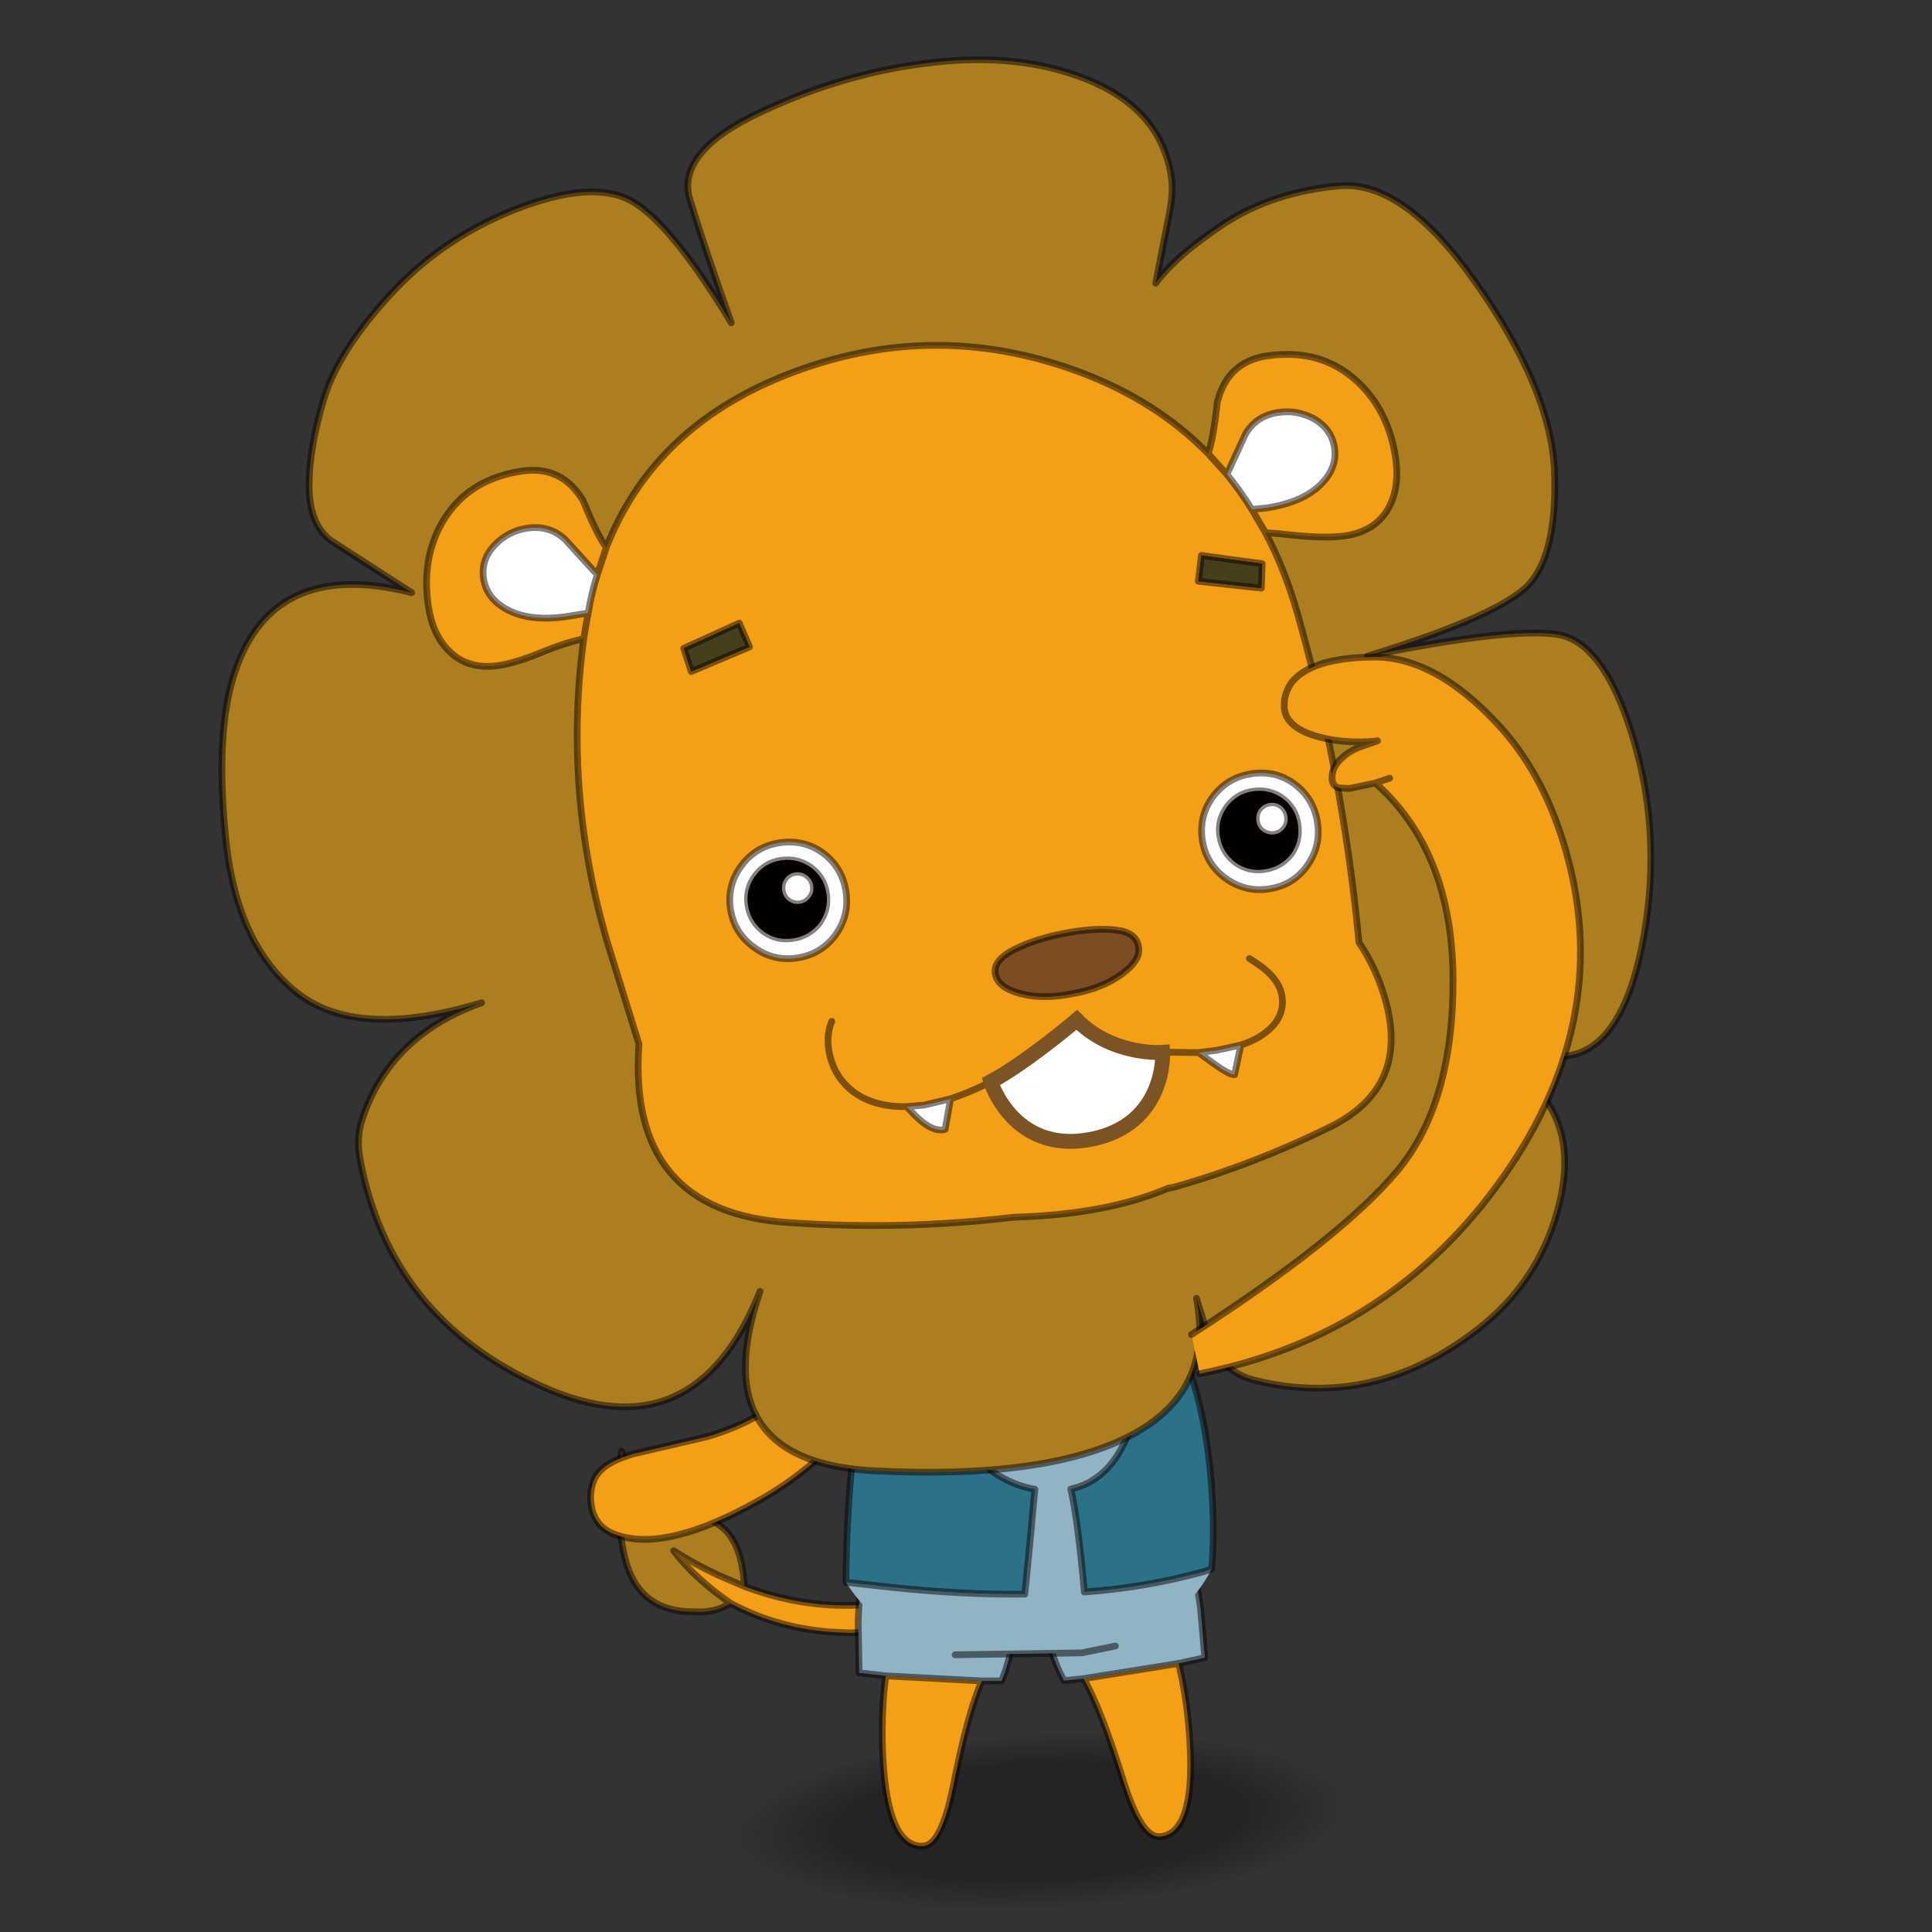 <?xml version="1.0" encoding="utf-8"?>
<!-- Generator: Adobe Illustrator 16.0.0, SVG Export Plug-In . SVG Version: 6.00 Build 0)  -->
<!DOCTYPE svg PUBLIC "-//W3C//DTD SVG 1.1//EN" "http://www.w3.org/Graphics/SVG/1.1/DTD/svg11.dtd">
<svg version="1.1" id="圖層_1" xmlns="http://www.w3.org/2000/svg" xmlns:xlink="http://www.w3.org/1999/xlink" x="0px" y="0px"
	 width="130px" height="130px" viewBox="0 0 130 130" enable-background="new 0 0 130 130" xml:space="preserve">
<rect x="0" y="0" width="130" height="130" fill="#333333" stroke="none"/>
<symbol  id="Graphic_x2F_shape_24__x28_Up_x29_" viewBox="-35.327 -86.602 89.815 25.645">
	
		<radialGradient id="SVGID_1_" cx="9.581" cy="-73.78" r="45.949" gradientTransform="matrix(1 0 0 0.285 0 -52.735)" gradientUnits="userSpaceOnUse">
		<stop  offset="0.647" style="stop-color:#040000;stop-opacity:0.298"/>
		<stop  offset="1" style="stop-color:#040000;stop-opacity:0"/>
	</radialGradient>
	<path fill-rule="evenodd" clip-rule="evenodd" fill="url(#SVGID_1_)" d="M5.85-86.55c-12.367,0.3-22.55,1.8-30.55,4.5
		c-8,2.7-11.483,5.816-10.45,9.35c1.066,3.5,6.316,6.4,15.75,8.7c9.467,2.267,20.367,3.267,32.7,3c12.4-0.3,22.6-1.8,30.6-4.5
		c8-2.733,11.467-5.867,10.4-9.4c-1-3.5-6.233-6.4-15.7-8.7C29.133-85.867,18.217-86.85,5.85-86.55z"/>
</symbol>
<symbol  id="Graphic_x2F_shape_333__x28_Up_x29_" viewBox="-0.479 -207.566 209.454 208.071">
	<g id="圖層_3_7_">
		<path fill-rule="evenodd" clip-rule="evenodd" fill="#AC7E1F" d="M184.6-36c2.167-4.6,3.533-8.767,4.1-12.5
			c0.533-3.733-0.117-6.55-1.95-8.45L176-66.35c13.533,5.6,22.917,2.55,28.15-9.15c2.5-5.667,3.934-13.567,4.3-23.7
			c0.3-10.133-2.133-17.9-7.3-23.3c-5.2-5.367-14.066-7.117-26.6-5.25c9.267-1.833,15.867-6.567,19.8-14.2
			c0.967-1.833,1.4-3.833,1.3-6c-0.6-15.9-7.85-28.283-21.75-37.15c-13.867-8.867-25.15-5.783-33.85,9.25
			c8.067-15.767,3.8-25.316-12.8-28.65c-16.667-3.3-29.4-3.417-38.2-0.35c-8.833,3.067-13.033,9.283-12.6,18.65l-0.9-5.75
			c-0.733-3.733-2.716-6.233-5.95-7.5c-11.167-4.533-22.35-3.633-33.55,2.7c-6.5,3.667-11.233,8.867-14.2,15.6
			c-5.267,11.933-1.434,20.733,11.5,26.4c-4.533-1.867-9.6-3.167-15.2-3.9c-5.8-0.7-10.533,4-14.2,14.1
			c-3.667,10.133-4.767,20.316-3.3,30.55c1.467,10.2,4.533,15.917,9.2,17.15c4.6,1.3,13.9,1.567,27.9,0.8
			c-13.933,2.133-22.417,4.566-25.45,7.3c-3.066,2.767-5.017,8.083-5.85,15.95c-0.767,7.867,1.683,17.433,7.35,28.7
			c5.633,11.267,11.684,17.05,18.15,17.35c6.466,0.333,12.283-0.683,17.45-3.05c5.133-2.4,8.9-4.817,11.3-7.25l-3.2,9.1
			c-0.9,2.4-1.35,4.4-1.35,6c0,6.733,3.367,12.083,10.1,16.05C72.417-2.267,79.8-0.317,88.4-0.05C97,0.283,105.767-0.9,114.7-3.6
			c8.9-2.667,12.983-6.433,12.25-11.3c-0.733-4.867-1.867-11.15-3.4-18.85c4.2,9.967,7.983,16.433,11.35,19.4
			c3.3,3,8.883,3.667,16.75,2c7.833-1.667,14.767-4.917,20.8-9.75C178.417-26.9,182.467-31.533,184.6-36z M151.85-76.75
			c1.833-0.133,3.783-0.45,5.85-0.95c2.966-0.767,5.35-1.15,7.15-1.15c3.066,0,5.383,1.067,6.95,3.2c1.367,1.8,2.05,4.15,2.05,7.05
			c0,4.7-1.283,8.667-3.85,11.9c-3.067,3.833-7.3,5.75-12.7,5.75c-3.966,0-6.733-1.867-8.3-5.6c-0.9-3.633-1.7-6.083-2.4-7.35
			c-6.033,10.533-15.417,17.5-28.15,20.9c-15.867,4.167-30.9,2.3-45.1-5.6c-6.867-3.833-12.417-8.65-16.65-14.45
			c-0.7,1.267-1.517,3.7-2.45,7.3c-1.567,3.8-4.317,5.7-8.25,5.7c-5.433,0-9.667-1.917-12.7-5.75c-2.6-3.267-3.9-7.233-3.9-11.9
			c0-2.9,0.684-5.267,2.05-7.1c1.6-2.133,3.933-3.2,7-3.2c1.767,0,4.15,0.367,7.15,1.1c2.033,0.533,3.5,0.883,4.4,1.05
			c-1.333-3.767-2.3-7.816-2.9-12.15c-2.167-16.4-2.833-32.917-2-49.55v-0.15c-1.434-3-2.333-6.2-2.7-9.6
			c-0.9-8.6,2.8-14.2,11.1-16.8c7.767-2.5,15.633-4.283,23.6-5.35l0.5-0.05l0.6-0.05v0.05c6.333-1.7,14.05-2.017,23.15-0.95
			c11.066,0.3,22.033,1.633,32.9,4c15.7,3.3,21.767,13.067,18.2,29.3l2.35,14.95C157.067-106.667,156.083-91.517,151.85-76.75z"/>
		<path fill-rule="evenodd" clip-rule="evenodd" fill="#F4A016" d="M56.7-63.05l-2.3-3.45L56.7-63.05
			c4.233,5.8,9.783,10.617,16.65,14.45c14.2,7.9,29.233,9.767,45.1,5.6c12.733-3.4,22.117-10.367,28.15-20.9l1.9-3.8l-1.9,3.8
			c0.7,1.267,1.5,3.717,2.4,7.35c1.567,3.733,4.333,5.6,8.3,5.6c5.4,0,9.633-1.917,12.7-5.75c2.567-3.233,3.85-7.2,3.85-11.9
			c0-2.9-0.684-5.25-2.05-7.05c-1.566-2.133-3.883-3.2-6.95-3.2c-1.8,0-4.184,0.383-7.15,1.15c-2.067,0.5-4.017,0.817-5.85,0.95
			l-0.6,1.9l-0.6,1.75l3.2-0.05c3.833,0,6.783,0.833,8.85,2.5c1.667,1.333,2.5,2.95,2.5,4.85c0,1.933-0.833,3.517-2.5,4.75
			c-1.467,1.1-3.117,1.65-4.95,1.65c-2.233,0-4-0.817-5.3-2.45l-3.95-5.85c0.833-1.7,1.55-3.5,2.15-5.4l0.6-1.75l0.6-1.9
			c4.233-14.767,5.217-29.917,2.95-45.45l-2.35-14.95c3.566-16.233-2.5-26-18.2-29.3c-10.867-2.367-21.833-3.7-32.9-4
			c-9.1-1.066-16.817-0.75-23.15,0.95v-0.05l-0.6,0.05h0.6h-0.6l-0.5,0.05c-7.967,1.067-15.833,2.85-23.6,5.35
			c-8.3,2.6-12,8.2-11.1,16.8c0.367,3.4,1.267,6.6,2.7,9.6v0.15c-0.833,16.633-0.167,33.15,2,49.55c0.6,4.333,1.566,8.383,2.9,12.15
			c-0.9-0.167-2.367-0.517-4.4-1.05c-3-0.733-5.383-1.1-7.15-1.1c-3.067,0-5.4,1.067-7,3.2c-1.367,1.833-2.05,4.2-2.05,7.1
			c0,4.667,1.3,8.633,3.9,11.9c3.034,3.833,7.267,5.75,12.7,5.75c3.933,0,6.683-1.9,8.25-5.7C55.183-59.35,56-61.783,56.7-63.05z
			 M127.8-81.5l9.05-2.35l0.6,3.55l-8.65,2.5L127.8-81.5z M54.4-66.5l-3.55,5.45c-1.3,1.667-3.067,2.5-5.3,2.5
			c-1.833,0-3.483-0.534-4.95-1.6c-1.667-1.267-2.5-2.867-2.5-4.8c0-1.867,0.833-3.466,2.5-4.8c2.066-1.667,5.017-2.5,8.85-2.5
			l2.05,0.1l-1.5-3.7l1.5,3.7C52.367-70.15,53.333-68.267,54.4-66.5z M51.15-80.3l0.65-3.55l9.05,2.35l-1,3.7L51.15-80.3z
			 M80.3-130.7c-1.9-0.5-2.867-1.45-2.9-2.85c-0.1-1.333,0.883-2.55,2.95-3.65c2.1-1.133,4.633-1.75,7.6-1.85
			c3-0.167,5.55,0.2,7.65,1.1c2.133,0.9,3.233,2.034,3.3,3.4c0.067,1.367-1.033,2.433-3.3,3.2c-2.333,0.767-5,1.2-8,1.3
			C84.6-129.95,82.167-130.167,80.3-130.7z M61.45-137.7l-0.85-0.75c-2.067-1.833-3.1-3.65-3.1-5.45c0-2.067,1-3.684,3-4.85
			c1.1-0.667,2.45-1.133,4.05-1.4c-1.6,0.267-2.95,0.733-4.05,1.4c-2,1.167-3,2.783-3,4.85c0,1.8,1.033,3.617,3.1,5.45L61.45-137.7z
			 M64.55-150.15l1.55-4.2c0.533,0.067,1.483,0.767,2.85,2.1l1.95,1.9l4.1,0.65c4.967,0.8,9.033,2.9,12.2,6.3l0.35,0.65
			c2.534-1.767,5.333-3.417,8.4-4.95c3.867-1.867,7.5-3.15,10.9-3.85l1.25-0.25l-1.25,0.25c-3.4,0.7-7.033,1.983-10.9,3.85
			c-3.067,1.534-5.867,3.184-8.4,4.95l-0.35-0.65c-3.167-3.4-7.233-5.5-12.2-6.3l-4.1-0.65l-2.75-0.05L64.55-150.15z M108.1-151.8
			l1.45-4.35c1.233-0.167,2.567,0.683,4,2.55l1.15,1.6c3.133,0.4,5.6,1.483,7.4,3.25c1.833,1.867,2.75,4.15,2.75,6.85
			c0,1.467-0.35,2.783-1.05,3.95c0.7-1.167,1.05-2.483,1.05-3.95c0-2.7-0.917-4.983-2.75-6.85c-1.8-1.767-4.267-2.85-7.4-3.25
			l-2.6-0.15L108.1-151.8z"/>
		<path fill-rule="evenodd" clip-rule="evenodd" fill="#FFFFFF" d="M150.65-73.1c-0.6,1.9-1.316,3.7-2.15,5.4l3.95,5.85
			c1.3,1.633,3.066,2.45,5.3,2.45c1.833,0,3.483-0.55,4.95-1.65c1.667-1.233,2.5-2.817,2.5-4.75c0-1.9-0.833-3.517-2.5-4.85
			c-2.067-1.667-5.017-2.5-8.85-2.5L150.65-73.1z M51.5-72.15l-2.05-0.1c-3.833,0-6.784,0.833-8.85,2.5
			c-1.667,1.333-2.5,2.933-2.5,4.8c0,1.934,0.833,3.534,2.5,4.8c1.467,1.066,3.117,1.6,4.95,1.6c2.233,0,4-0.833,5.3-2.5l3.55-5.45
			C53.333-68.267,52.367-70.15,51.5-72.15z M70.9-150.35l-1.95-1.9c-1.367-1.333-2.317-2.033-2.85-2.1l-1.55,4.2l3.6-0.25
			L70.9-150.35z M114.7-152l-1.15-1.6c-1.433-1.867-2.767-2.717-4-2.55l-1.45,4.35l4-0.35L114.7-152z"/>
		<path fill-rule="evenodd" clip-rule="evenodd" fill="#473F1C" d="M127.8-81.5l1,3.7l8.65-2.5l-0.6-3.55L127.8-81.5z M51.15-80.3
			l8.7,2.5l1-3.7l-9.05-2.35L51.15-80.3z"/>
		<path fill-rule="evenodd" clip-rule="evenodd" fill="#7C4C22" d="M80.3-130.7c1.867,0.534,4.3,0.75,7.3,0.65
			c3-0.1,5.667-0.534,8-1.3c2.267-0.767,3.367-1.833,3.3-3.2c-0.066-1.367-1.167-2.5-3.3-3.4c-2.1-0.9-4.65-1.267-7.65-1.1
			c-2.967,0.1-5.5,0.716-7.6,1.85c-2.067,1.1-3.05,2.317-2.95,3.65C77.433-132.15,78.4-131.2,80.3-130.7z"/>
		
			<path fill-rule="evenodd" clip-rule="evenodd" fill="none" stroke="#040000" stroke-linecap="round" stroke-linejoin="round" stroke-miterlimit="3" stroke-opacity="0.498" d="
			M184.6-36c2.167-4.6,3.533-8.767,4.1-12.5c0.533-3.733-0.117-6.55-1.95-8.45L176-66.35c13.533,5.6,22.917,2.55,28.15-9.15
			c2.5-5.667,3.934-13.567,4.3-23.7c0.3-10.133-2.133-17.9-7.3-23.3c-5.2-5.367-14.066-7.117-26.6-5.25
			c9.267-1.833,15.867-6.567,19.8-14.2c0.967-1.833,1.4-3.833,1.3-6c-0.6-15.9-7.85-28.283-21.75-37.15
			c-13.867-8.867-25.15-5.783-33.85,9.25c8.067-15.767,3.8-25.316-12.8-28.65c-16.667-3.3-29.4-3.417-38.2-0.35
			c-8.833,3.067-13.033,9.283-12.6,18.65l-0.9-5.75c-0.733-3.733-2.716-6.233-5.95-7.5c-11.167-4.533-22.35-3.633-33.55,2.7
			c-6.5,3.667-11.233,8.867-14.2,15.6c-5.267,11.933-1.434,20.733,11.5,26.4c-4.533-1.867-9.6-3.167-15.2-3.9
			c-5.8-0.7-10.533,4-14.2,14.1c-3.667,10.133-4.767,20.316-3.3,30.55c1.467,10.2,4.533,15.917,9.2,17.15
			c4.6,1.3,13.9,1.567,27.9,0.8c-13.933,2.133-22.417,4.566-25.45,7.3c-3.066,2.767-5.017,8.083-5.85,15.95
			c-0.767,7.867,1.683,17.433,7.35,28.7c5.633,11.267,11.684,17.05,18.15,17.35c6.466,0.333,12.283-0.683,17.45-3.05
			c5.133-2.4,8.9-4.817,11.3-7.25l-3.2,9.1c-0.9,2.4-1.35,4.4-1.35,6c0,6.733,3.367,12.083,10.1,16.05
			C72.417-2.267,79.8-0.317,88.4-0.05C97,0.283,105.767-0.9,114.7-3.6c8.9-2.667,12.983-6.433,12.25-11.3
			c-0.733-4.867-1.867-11.15-3.4-18.85c4.2,9.967,7.983,16.433,11.35,19.4c3.3,3,8.883,3.667,16.75,2
			c7.833-1.667,14.767-4.917,20.8-9.75C178.417-26.9,182.467-31.533,184.6-36z M151.85-76.75c1.833-0.133,3.783-0.45,5.85-0.95
			c2.966-0.767,5.35-1.15,7.15-1.15c3.066,0,5.383,1.067,6.95,3.2c1.367,1.8,2.05,4.15,2.05,7.05c0,4.7-1.283,8.667-3.85,11.9
			c-3.067,3.833-7.3,5.75-12.7,5.75c-3.966,0-6.733-1.867-8.3-5.6c-0.9-3.633-1.7-6.083-2.4-7.35l1.9-3.8l3.95,5.85
			c1.3,1.633,3.066,2.45,5.3,2.45c1.833,0,3.483-0.55,4.95-1.65c1.667-1.233,2.5-2.817,2.5-4.75c0-1.9-0.833-3.517-2.5-4.85
			c-2.067-1.667-5.017-2.5-8.85-2.5l-3.2,0.05l0.6-1.75L151.85-76.75z M150.65-73.1c-0.6,1.9-1.316,3.7-2.15,5.4 M127.8-81.5l1,3.7
			l8.65-2.5l-0.6-3.55L127.8-81.5z M146.6-63.9c-6.033,10.533-15.417,17.5-28.15,20.9c-15.867,4.167-30.9,2.3-45.1-5.6
			c-6.867-3.833-12.417-8.65-16.65-14.45l-2.3-3.45c-1.066-1.767-2.033-3.65-2.9-5.65l-1.5-3.7c-1.333-3.767-2.3-7.816-2.9-12.15
			c-2.167-16.4-2.833-32.917-2-49.55v-0.15c-1.434-3-2.333-6.2-2.7-9.6c-0.9-8.6,2.8-14.2,11.1-16.8
			c7.767-2.5,15.633-4.283,23.6-5.35l0.5-0.05h0.6c6.333-1.7,14.05-2.017,23.15-0.95c11.066,0.3,22.033,1.633,32.9,4
			c15.7,3.3,21.767,13.067,18.2,29.3l2.35,14.95c2.267,15.534,1.284,30.684-2.95,45.45 M56.7-63.05c-0.7,1.267-1.517,3.7-2.45,7.3
			c-1.567,3.8-4.317,5.7-8.25,5.7c-5.433,0-9.667-1.917-12.7-5.75c-2.6-3.267-3.9-7.233-3.9-11.9c0-2.9,0.684-5.267,2.05-7.1
			c1.6-2.133,3.933-3.2,7-3.2c1.767,0,4.15,0.367,7.15,1.1c2.033,0.533,3.5,0.883,4.4,1.05 M54.4-66.5l-3.55,5.45
			c-1.3,1.667-3.067,2.5-5.3,2.5c-1.833,0-3.483-0.534-4.95-1.6c-1.667-1.267-2.5-2.867-2.5-4.8c0-1.867,0.833-3.466,2.5-4.8
			c2.066-1.667,5.017-2.5,8.85-2.5l2.05,0.1 M51.15-80.3l0.65-3.55l9.05,2.35l-1,3.7L51.15-80.3z M80.3-130.7
			c1.867,0.534,4.3,0.75,7.3,0.65c3-0.1,5.667-0.534,8-1.3c2.267-0.767,3.367-1.833,3.3-3.2c-0.066-1.367-1.167-2.5-3.3-3.4
			c-2.1-0.9-4.65-1.267-7.65-1.1c-2.967,0.1-5.5,0.716-7.6,1.85c-2.067,1.1-3.05,2.317-2.95,3.65
			C77.433-132.15,78.4-131.2,80.3-130.7z M61.45-137.7l-0.85-0.75c-2.067-1.833-3.1-3.65-3.1-5.45c0-2.067,1-3.684,3-4.85
			c1.1-0.667,2.45-1.133,4.05-1.4l3.6-0.25l2.75,0.05l4.1,0.65c4.967,0.8,9.033,2.9,12.2,6.3l0.35,0.65
			c2.534-1.767,5.333-3.417,8.4-4.95c3.867-1.867,7.5-3.15,10.9-3.85l1.25-0.25l4-0.35l2.6,0.15c3.133,0.4,5.6,1.483,7.4,3.25
			c1.833,1.867,2.75,4.15,2.75,6.85c0,1.467-0.35,2.783-1.05,3.95 M64.55-150.15l1.55-4.2c0.533,0.067,1.483,0.767,2.85,2.1
			l1.95,1.9 M77.6-169.5l0.6-0.05v0.05 M108.1-151.8l1.45-4.35c1.233-0.167,2.567,0.683,4,2.55l1.15,1.6"/>
	</g>
</symbol>
<symbol  id="Graphic_x2F_shape_379__x28_Hit_x29_" viewBox="3.55 -4.15 61.409 105.38">
	<g id="圖層_3_10_">
		<path fill-rule="evenodd" clip-rule="evenodd" fill="#F4A016" d="M4.95-3.65L4.05,2.2c15.2,8.7,25.75,16.216,31.65,22.55
			c5.9,6.367,9.133,15.75,9.7,28.15c0.533,12.4-2.783,22.133-9.95,29.2l-3.85-0.6l-1.5,0.149c-0.667,0.2-1,0.667-1,1.4
			c0,1.133,0.517,2.116,1.55,2.95c0.633,0.566,1.467,1.05,2.5,1.45l2.95,0.85l-1.3-0.05c-2.7,0-5.2,0.383-7.5,1.149
			C24.167,90.467,22.6,92,22.6,94l0.1,1.1c0.167,0.768,0.5,1.518,1,2.25c1.966,2.467,6.05,3.583,12.25,3.351
			c6.167-0.2,12.216-3.884,18.15-11.051c3.967-4.8,6.833-10.699,8.6-17.699c4.367-17.233,0.6-33.483-11.3-48.75
			C39.567,8.067,24.083-0.883,4.95-3.65z M35.45,82.1L37.6,82.7L35.45,82.1z"/>
		
			<path fill-rule="evenodd" clip-rule="evenodd" fill="none" stroke="#040000" stroke-linecap="round" stroke-linejoin="round" stroke-miterlimit="3" stroke-opacity="0.498" d="
			M4.05,2.2c15.2,8.7,25.75,16.216,31.65,22.55c5.9,6.367,9.133,15.75,9.7,28.15c0.533,12.4-2.783,22.133-9.95,29.2l-3.85-0.6
			l-1.5,0.149c-0.667,0.2-1,0.667-1,1.4c0,1.133,0.517,2.116,1.55,2.95c0.633,0.566,1.467,1.05,2.5,1.45l2.95,0.85l-1.3-0.05
			c-2.7,0-5.2,0.383-7.5,1.149C24.167,90.467,22.6,92,22.6,94l0.1,1.1c0.167,0.768,0.5,1.518,1,2.25
			c1.966,2.467,6.05,3.583,12.25,3.351c6.167-0.2,12.216-3.884,18.15-11.051c3.967-4.8,6.833-10.699,8.6-17.699
			c4.367-17.233,0.6-33.483-11.3-48.75C39.567,8.067,24.083-0.883,4.95-3.65 M35.45,82.1L37.6,82.7"/>
	</g>
</symbol>
<symbol  id="Graphic_x2F_shape_46__x28_Hit_x29_" viewBox="-2.287 -4.65 48.692 29.6">
	<g id="圖層_3_15_">
		<path fill-rule="evenodd" clip-rule="evenodd" fill="#AC7E1F" d="M27.9,3.55V3.7v0.45c0.067,3.367,0.783,5.9,2.15,7.6
			c0.967,1.2,2.65,2.25,5.05,3.15c2.833,1.1,4.733,2.017,5.7,2.75c2,1.5,3.383,3.767,4.15,6.8c1.1-5,1.25-10.05,0.45-15.15
			c-0.9-5.8-4.167-8.833-9.8-9.1c-2-0.267-3.85,0.05-5.55,0.95c3.434,2.667,6.1,5.4,8,8.2c-2-1.434-4.133-2.75-6.4-3.95L28.4,3.8
			L27.9,3.55z"/>
		<path fill-rule="evenodd" clip-rule="evenodd" fill="#F4A016" d="M27.9,3.55l0.5,0.25l3.25,1.6c2.267,1.2,4.4,2.517,6.4,3.95
			c-1.9-2.8-4.566-5.533-8-8.2c-4.7-2.833-9.85-4.533-15.45-5.1l-2.15-0.2L10.8-4.1C6.767-3.933,2.833-3.3-1-2.2l-1.2,1.7
			c-0.267,0.633,0.083,1.367,1.05,2.2L2.1,0.95c3.4-0.667,6.3-1.017,8.7-1.05h0.3C16.733-0.1,22.333,1.117,27.9,3.55z"/>
		
			<path fill-rule="evenodd" clip-rule="evenodd" fill="none" stroke="#040000" stroke-linecap="round" stroke-linejoin="round" stroke-miterlimit="3" stroke-opacity="0.498" d="
			M27.9,3.55l0.5,0.25l3.25,1.6c2.267,1.2,4.4,2.517,6.4,3.95c-1.9-2.8-4.566-5.533-8-8.2c1.7-0.9,3.55-1.217,5.55-0.95
			c5.633,0.267,8.9,3.3,9.8,9.1c0.8,5.1,0.65,10.15-0.45,15.15c-0.767-3.034-2.15-5.3-4.15-6.8c-0.966-0.733-2.867-1.65-5.7-2.75
			c-2.4-0.9-4.083-1.95-5.05-3.15c-1.367-1.7-2.083-4.233-2.15-7.6V3.7V3.55z M-1.15,1.7L2.1,0.95c3.4-0.667,6.3-1.017,8.7-1.05h0.3
			c5.633,0,11.233,1.217,16.8,3.65 M30.05,1.15c-4.7-2.833-9.85-4.533-15.45-5.1l-2.15-0.2L10.8-4.1C6.767-3.933,2.833-3.3-1-2.2"/>
	</g>
</symbol>
<symbol  id="Graphic_x2F_shape_48__x28_Hit_x29_" viewBox="-12.9 -42.6 26.95 50.627">
	<g id="圖層_3_16_">
		<path fill-rule="evenodd" clip-rule="evenodd" fill="#F4A016" d="M-4.5-18.2l14.15,1.5l0.4-2.45c0.434-3.233,0.65-6.434,0.65-9.6
			c0-8.9-1.75-13.35-5.25-13.35c-1.8,0-3.434,2.867-4.9,8.6C-1.283-26.267-2.967-21.167-4.5-18.2z"/>
		<path fill-rule="evenodd" clip-rule="evenodd" fill="#91B4C4" d="M9.65-16.7L-4.5-18.2l-2.9-0.15l-0.45,1
			c-0.633,1.367-2.15,6.5-4.55,15.4C-5.267,7.217,2.45,10.067,10.75,6.6c1.5-7.033,2.35-12.15,2.55-15.35l0.25-7.3L9.65-16.7z"/>
		
			<path fill-rule="evenodd" clip-rule="evenodd" fill="none" stroke="#040000" stroke-linecap="round" stroke-linejoin="round" stroke-miterlimit="3" stroke-opacity="0.498" d="
			M9.65-16.7l0.4-2.45c0.434-3.233,0.65-6.434,0.65-9.6c0-8.9-1.75-13.35-5.25-13.35c-1.8,0-3.434,2.867-4.9,8.6
			c-1.833,7.233-3.517,12.333-5.05,15.3l-2.9-0.15l-0.45,1c-0.633,1.367-2.15,6.5-4.55,15.4 M10.75,6.6
			c1.5-7.033,2.35-12.15,2.55-15.35l0.25-7.3l-3.9-0.65 M-4.5-18.2l14.15,1.5"/>
	</g>
</symbol>
<symbol  id="Graphic_x2F_shape_50__x28_Hit_x29_" viewBox="-4.8 -29.626 48.685 33.876">
	<g id="圖層_3_17_">
		<path fill-rule="evenodd" clip-rule="evenodd" fill="#F4A016" d="M-4.3-1.95c0.233,3.434,1.333,5.333,3.3,5.7
			c1.967,0.4,3.433,0.4,4.4,0c4.6-9.733,12.05-15.8,22.35-18.2L36.7-16.4c3.4-0.767,5.45-2.033,6.15-3.8
			c0.5-1.2,0.65-2.466,0.45-3.8c-0.3-2-1.417-3.4-3.35-4.2c-4.867-2.033-12-0.716-21.4,3.95C9.15-19.617,1.533-12.183-4.3-1.95z"/>
		
			<path fill-rule="evenodd" clip-rule="evenodd" fill="none" stroke="#040000" stroke-linecap="round" stroke-linejoin="round" stroke-miterlimit="3" stroke-opacity="0.498" d="
			M-4.3-1.95c5.833-10.233,13.45-17.667,22.85-22.3c9.4-4.667,16.534-5.983,21.4-3.95C41.883-27.4,43-26,43.3-24
			c0.2,1.333,0.05,2.6-0.45,3.8c-0.7,1.767-2.75,3.034-6.15,3.8l-10.95,1.95C15.45-12.05,8-5.983,3.4,3.75"/>
	</g>
</symbol>
<symbol  id="Graphic_x2F_shape_52__x28_Hit_x29_" viewBox="-0.5 -62.4 55.7 62.9">
	<g id="圖層_3_18_">
		<path fill-rule="evenodd" clip-rule="evenodd" fill="#2B7289" d="M54.7-49.65l-6.35-1.05c-7.033-1.133-13.684-1.833-19.95-2.1
			l-1.1,7.2l-1.2,8.2c5.5,1.233,9.867,5.45,13.1,12.65c2.3,5.2,3.7,10.917,4.2,17.15c2.3-2.667,4.233-6,5.8-10
			C51.933-24.5,53.767-35.183,54.7-49.65z M9.4-7.6c-0.3-1.833-0.45-3.75-0.45-5.75c0-7.066,1.05-12.75,3.15-17.05
			c2.066-4.233,4.967-6.65,8.7-7.25c-0.533-3.067-0.933-8.167-1.2-15.3c-6.133,0.133-12,0.817-17.6,2.05l-1.35,0.35
			C0.217-47.45,0-44.05,0-40.35C0-26.883,2.633-16.567,7.9-9.4L9.4-7.6z"/>
		<path fill-rule="evenodd" clip-rule="evenodd" fill="#91B4C4" d="M43.4-7.6c-0.5-6.233-1.9-11.95-4.2-17.15
			c-3.233-7.2-7.6-11.417-13.1-12.65l1.2-8.2l1.1-7.2c6.267,0.267,12.917,0.966,19.95,2.1l6.35,1.05c-3.4-6-8.583-9.85-15.55-11.55
			l-18.7-0.7l-5,0.75c-2.233,0.566-4.383,1.417-6.45,2.55c-3.533,1.9-6.317,4.583-8.35,8.05L2-50.9
			c5.6-1.233,11.467-1.917,17.6-2.05c0.267,7.133,0.667,12.233,1.2,15.3c-3.733,0.6-6.633,3.017-8.7,7.25
			c-2.1,4.3-3.15,9.983-3.15,17.05c0,2,0.15,3.917,0.45,5.75C13.8-2.533,19.333,0,26,0C33.133,0,38.933-2.533,43.4-7.6z"/>
		
			<path fill-rule="evenodd" clip-rule="evenodd" fill="none" stroke="#040000" stroke-linecap="round" stroke-linejoin="round" stroke-miterlimit="3" stroke-opacity="0.498" d="
			M43.4-7.6c2.3-2.667,4.233-6,5.8-10c2.733-6.9,4.566-17.583,5.5-32.05 M39.15-61.2l-18.7-0.7l-5,0.75 M0.65-50.55
			C0.217-47.45,0-44.05,0-40.35C0-26.883,2.633-16.567,7.9-9.4l1.5,1.8C13.8-2.533,19.333,0,26,0c7.133,0,12.933-2.533,17.4-7.6
			c-0.5-6.233-1.9-11.95-4.2-17.15c-3.233-7.2-7.6-11.417-13.1-12.65l1.2-8.2l1.1-7.2c6.267,0.267,12.917,0.966,19.95,2.1l6.35,1.05
			 M9.4-7.6c-0.3-1.833-0.45-3.75-0.45-5.75c0-7.066,1.05-12.75,3.15-17.05c2.066-4.233,4.967-6.65,8.7-7.25
			c-0.533-3.067-0.933-8.167-1.2-15.3c-6.133,0.133-12,0.817-17.6,2.05l-1.35,0.35"/>
	</g>
</symbol>
<symbol  id="Graphic_x2F_shape_55__x28_Up_x29_" viewBox="48.1 -128.45 88.6 18.2">
	<g id="圖層_3_19_">
		<path fill-rule="evenodd" clip-rule="evenodd" fill="#FFFFFF" d="M61.45-123.35c1.133,1.167,1.7,2.567,1.7,4.2
			c0,1.6-0.566,2.967-1.7,4.1s-2.5,1.7-4.1,1.7c-1.633,0-3.033-0.566-4.2-1.7c-1.1-1.133-1.65-2.5-1.65-4.1
			c0-1.633,0.55-3.033,1.65-4.2c1.167-1.1,2.567-1.65,4.2-1.65C58.95-125,60.317-124.45,61.45-123.35z M65.8-119.35
			c0-2.367-0.85-4.4-2.55-6.1c-1.7-1.667-3.733-2.5-6.1-2.5c-2.4,0-4.417,0.833-6.05,2.5c-1.667,1.7-2.5,3.733-2.5,6.1
			c0,2.4,0.833,4.45,2.5,6.15c1.633,1.633,3.65,2.45,6.05,2.45c2.367,0,4.4-0.817,6.1-2.45C64.95-114.9,65.8-116.95,65.8-119.35z
			 M55.15-115.4c0.633,0,1.2-0.233,1.7-0.7c0.433-0.467,0.65-1.017,0.65-1.65c0-0.667-0.217-1.217-0.65-1.65
			c-0.5-0.467-1.067-0.7-1.7-0.7s-1.183,0.233-1.65,0.7c-0.433,0.433-0.65,0.983-0.65,1.65c0,0.633,0.217,1.183,0.65,1.65
			C53.967-115.633,54.517-115.4,55.15-115.4z M125.95-115.4c0.633,0,1.183-0.233,1.65-0.7c0.433-0.467,0.65-1.017,0.65-1.65
			c0-0.667-0.217-1.217-0.65-1.65c-0.467-0.467-1.017-0.7-1.65-0.7s-1.184,0.233-1.65,0.7c-0.466,0.433-0.7,0.983-0.7,1.65
			c0,0.633,0.233,1.183,0.7,1.65C124.767-115.633,125.317-115.4,125.95-115.4z M121.85-119.15c0-1.633,0.566-3.033,1.7-4.2
			c1.167-1.1,2.567-1.65,4.2-1.65c1.6,0,2.967,0.55,4.1,1.65c1.133,1.167,1.7,2.567,1.7,4.2c0,1.6-0.566,2.967-1.7,4.1
			s-2.5,1.7-4.1,1.7c-1.633,0-3.033-0.566-4.2-1.7C122.417-116.183,121.85-117.55,121.85-119.15z M136.2-119.35
			c0-2.367-0.867-4.4-2.6-6.1c-1.667-1.667-3.684-2.5-6.05-2.5c-2.4,0-4.433,0.833-6.1,2.5c-1.667,1.7-2.5,3.733-2.5,6.1
			c0,2.4,0.833,4.45,2.5,6.15c1.667,1.633,3.7,2.45,6.1,2.45c2.367,0,4.383-0.817,6.05-2.45
			C135.333-114.9,136.2-116.95,136.2-119.35z"/>
		<path fill-rule="evenodd" clip-rule="evenodd" fill="#040000" d="M61.45-123.35c-1.133-1.1-2.5-1.65-4.1-1.65
			c-1.633,0-3.033,0.55-4.2,1.65c-1.1,1.167-1.65,2.567-1.65,4.2c0,1.6,0.55,2.967,1.65,4.1c1.167,1.133,2.567,1.7,4.2,1.7
			c1.6,0,2.967-0.566,4.1-1.7s1.7-2.5,1.7-4.1C63.15-120.783,62.583-122.183,61.45-123.35z M125.95-115.4
			c-0.633,0-1.184-0.233-1.65-0.7c-0.466-0.467-0.7-1.017-0.7-1.65c0-0.667,0.233-1.217,0.7-1.65c0.467-0.467,1.017-0.7,1.65-0.7
			s1.183,0.233,1.65,0.7c0.433,0.433,0.65,0.983,0.65,1.65c0,0.633-0.217,1.183-0.65,1.65
			C127.133-115.633,126.583-115.4,125.95-115.4z M55.15-115.4c-0.633,0-1.183-0.233-1.65-0.7c-0.433-0.467-0.65-1.017-0.65-1.65
			c0-0.667,0.217-1.217,0.65-1.65c0.467-0.467,1.017-0.7,1.65-0.7s1.2,0.233,1.7,0.7c0.433,0.433,0.65,0.983,0.65,1.65
			c0,0.633-0.217,1.183-0.65,1.65C56.35-115.633,55.783-115.4,55.15-115.4z M121.85-119.15c0,1.6,0.566,2.967,1.7,4.1
			c1.167,1.133,2.567,1.7,4.2,1.7c1.6,0,2.967-0.566,4.1-1.7s1.7-2.5,1.7-4.1c0-1.633-0.566-3.033-1.7-4.2
			c-1.133-1.1-2.5-1.65-4.1-1.65c-1.633,0-3.033,0.55-4.2,1.65C122.417-122.183,121.85-120.783,121.85-119.15z"/>
		
			<path fill-rule="evenodd" clip-rule="evenodd" fill="none" stroke="#040000" stroke-linecap="round" stroke-linejoin="round" stroke-miterlimit="3" stroke-opacity="0.498" d="
			M61.45-123.35c-1.133-1.1-2.5-1.65-4.1-1.65c-1.633,0-3.033,0.55-4.2,1.65c-1.1,1.167-1.65,2.567-1.65,4.2
			c0,1.6,0.55,2.967,1.65,4.1c1.167,1.133,2.567,1.7,4.2,1.7c1.6,0,2.967-0.566,4.1-1.7s1.7-2.5,1.7-4.1
			C63.15-120.783,62.583-122.183,61.45-123.35z M65.8-119.35c0-2.367-0.85-4.4-2.55-6.1c-1.7-1.667-3.733-2.5-6.1-2.5
			c-2.4,0-4.417,0.833-6.05,2.5c-1.667,1.7-2.5,3.733-2.5,6.1c0,2.4,0.833,4.45,2.5,6.15c1.633,1.633,3.65,2.45,6.05,2.45
			c2.367,0,4.4-0.817,6.1-2.45C64.95-114.9,65.8-116.95,65.8-119.35z M55.15-115.4c0.633,0,1.2-0.233,1.7-0.7
			c0.433-0.467,0.65-1.017,0.65-1.65c0-0.667-0.217-1.217-0.65-1.65c-0.5-0.467-1.067-0.7-1.7-0.7s-1.183,0.233-1.65,0.7
			c-0.433,0.433-0.65,0.983-0.65,1.65c0,0.633,0.217,1.183,0.65,1.65C53.967-115.633,54.517-115.4,55.15-115.4z M125.95-115.4
			c0.633,0,1.183-0.233,1.65-0.7c0.433-0.467,0.65-1.017,0.65-1.65c0-0.667-0.217-1.217-0.65-1.65c-0.467-0.467-1.017-0.7-1.65-0.7
			s-1.184,0.233-1.65,0.7c-0.466,0.433-0.7,0.983-0.7,1.65c0,0.633,0.233,1.183,0.7,1.65
			C124.767-115.633,125.317-115.4,125.95-115.4z M121.85-119.15c0,1.6,0.566,2.967,1.7,4.1c1.167,1.133,2.567,1.7,4.2,1.7
			c1.6,0,2.967-0.566,4.1-1.7s1.7-2.5,1.7-4.1c0-1.633-0.566-3.033-1.7-4.2c-1.133-1.1-2.5-1.65-4.1-1.65
			c-1.633,0-3.033,0.55-4.2,1.65C122.417-122.183,121.85-120.783,121.85-119.15z M136.2-119.35c0-2.367-0.867-4.4-2.6-6.1
			c-1.667-1.667-3.684-2.5-6.05-2.5c-2.4,0-4.433,0.833-6.1,2.5c-1.667,1.7-2.5,3.733-2.5,6.1c0,2.4,0.833,4.45,2.5,6.15
			c1.667,1.633,3.7,2.45,6.1,2.45c2.367,0,4.383-0.817,6.05-2.45C135.333-114.9,136.2-116.95,136.2-119.35z"/>
	</g>
</symbol>
<symbol  id="MovieClip_x2F_sprite_380" viewBox="3.55 -4.15 61.409 105.38">
	<use xlink:href="#Graphic_x2F_shape_379__x28_Hit_x29_"  width="61.409" height="105.38" x="3.55" y="-4.15" overflow="visible"/>
</symbol>
<symbol  id="MovieClip_x2F_sprite_47__x28_Up_x29_" viewBox="-2.287 -4.65 48.692 29.6">
	<use xlink:href="#Graphic_x2F_shape_46__x28_Hit_x29_"  width="48.692" height="29.6" x="-2.287" y="-4.65" overflow="visible"/>
</symbol>
<symbol  id="MovieClip_x2F_sprite_49__x28_Up_x29_" viewBox="-12.9 -42.6 26.95 50.627">
	<use xlink:href="#Graphic_x2F_shape_48__x28_Hit_x29_"  width="26.95" height="50.627" x="-12.9" y="-42.6" overflow="visible"/>
</symbol>
<symbol  id="MovieClip_x2F_sprite_51__x28_Up_x29_" viewBox="-4.8 -29.626 48.685 33.876">
	<use xlink:href="#Graphic_x2F_shape_50__x28_Hit_x29_"  width="48.685" height="33.876" x="-4.8" y="-29.626" overflow="visible"/>
</symbol>
<symbol  id="MovieClip_x2F_sprite_53__x28_Up_x29_" viewBox="-0.5 -62.4 55.7 62.9">
	<use xlink:href="#Graphic_x2F_shape_52__x28_Hit_x29_"  width="55.7" height="62.9" x="-0.5" y="-62.4" overflow="visible"/>
</symbol>
<g>
	
		<use xlink:href="#Graphic_x2F_shape_24__x28_Up_x29_"  width="89.815" height="25.645" x="-35.327" y="-86.602" transform="matrix(-0.455 0.024 -0.024 -0.455 72.612 88.758)" overflow="visible"/>
	
		<use xlink:href="#MovieClip_x2F_sprite_47__x28_Up_x29_"  width="48.692" height="29.6" x="-2.287" y="-4.65" transform="matrix(-0.455 0.024 -0.024 -0.455 62.865 107.688)" overflow="visible"/>
	
		<use xlink:href="#MovieClip_x2F_sprite_49__x28_Up_x29_"  width="26.95" height="50.627" x="-12.9" y="-42.6" transform="matrix(-0.455 0.024 -0.024 -0.455 63.587 104.934)" overflow="visible"/>
	
		<use xlink:href="#MovieClip_x2F_sprite_49__x28_Up_x29_"  width="26.95" height="50.627" x="-12.9" y="-42.6" transform="matrix(0.455 -0.024 -0.024 -0.455 74.519 104.561)" overflow="visible"/>
	
		<use xlink:href="#MovieClip_x2F_sprite_51__x28_Up_x29_"  width="48.685" height="33.876" x="-4.8" y="-29.626" transform="matrix(-0.455 0.024 -0.024 -0.455 58.937 89.481)" overflow="visible"/>
	
		<use xlink:href="#MovieClip_x2F_sprite_53__x28_Up_x29_"  width="55.7" height="62.9" x="-0.5" y="-62.4" transform="matrix(-0.455 0.024 -0.024 -0.455 80.613 82.562)" overflow="visible"/>
	
		<use xlink:href="#Graphic_x2F_shape_333__x28_Up_x29_"  width="209.454" height="208.071" x="-0.479" y="-207.566" transform="matrix(-0.451 0.066 -0.066 -0.451 102.697 -1.661)" overflow="visible"/>
	
		<use xlink:href="#Graphic_x2F_shape_55__x28_Up_x29_"  width="88.6" height="18.2" x="48.1" y="-128.45" transform="matrix(-0.451 0.066 -0.066 -0.451 102.697 -1.661)" overflow="visible"/>
	
		<use xlink:href="#MovieClip_x2F_sprite_380"  width="61.409" height="105.38" x="3.55" y="-4.15" transform="matrix(0.455 -0.024 -0.024 -0.455 78.384 90.894)" overflow="visible"/>
	<path fill="#FFFFFF" stroke="#7C5324" stroke-miterlimit="10" d="M66.667,72.783c0,0,1.492,4.852,6.664,3.893
		c5.171-0.961,4.904-5.865,4.904-5.865s-3.356,0.268-5.783-2.186C72.452,68.625,69.066,71.504,66.667,72.783z"/>
</g>
</svg>
